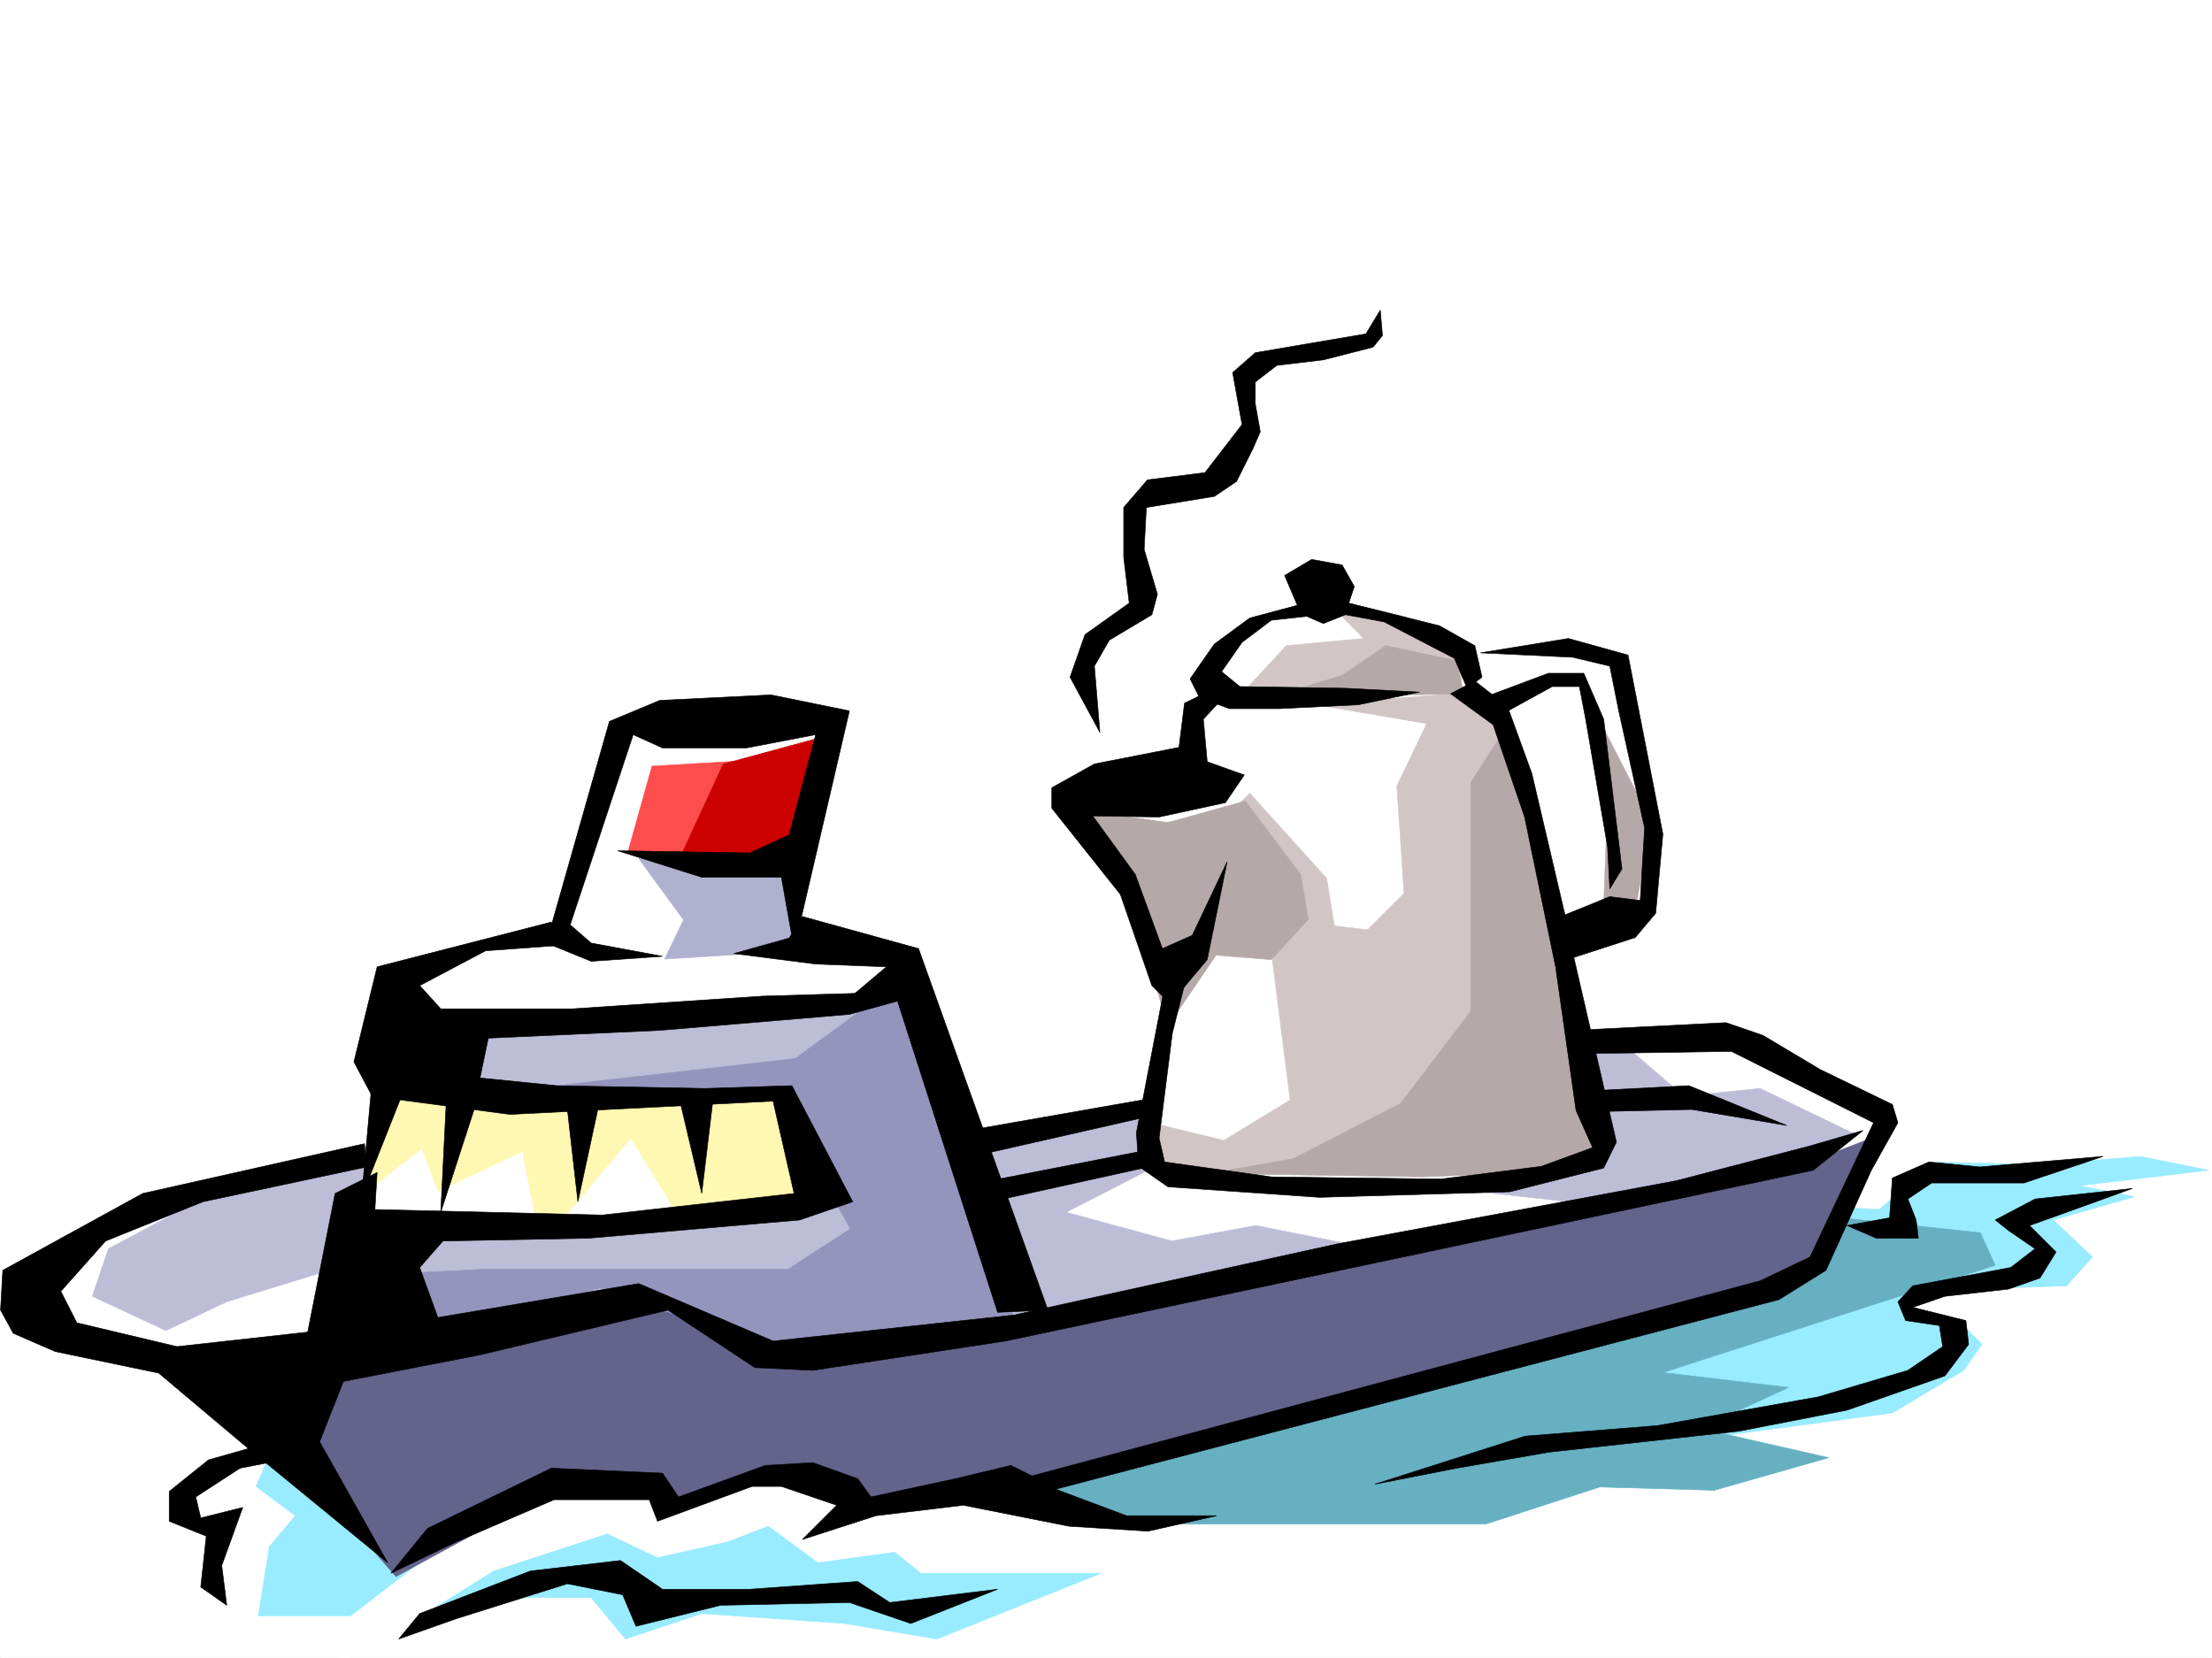 <svg xmlns="http://www.w3.org/2000/svg" width="2997.016" height="2246.297"><rect width="100%" height="100%" fill="#333333" stroke="none"/><defs><clipPath id="a"><path d="M0 0h2997v2244.137H0Zm0 0"/></clipPath><clipPath id="b"><path d="M32 818h2506v1426.137H32Zm0 0"/></clipPath><clipPath id="c"><path d="M31 817h2508v1427.137H31Zm0 0"/></clipPath></defs><path fill="#fff" d="M0 2246.297h2997.016V0H0Zm0 0"/><g clip-path="url(#a)" transform="translate(0 2.16)"><path fill="#fff" fill-rule="evenodd" stroke="#fff" stroke-linecap="square" stroke-linejoin="bevel" stroke-miterlimit="10" stroke-width=".743" d="M.742 2244.137h2995.531V-2.16H.743Zm0 0"/></g><g clip-path="url(#b)" transform="translate(0 2.16)"><path fill="#fff" fill-rule="evenodd" d="M1142.621 972.29H852.652l-89.93 280.151-210.511 60.684-69.68 250.16-279.484 69.637-170.828 110.11 39.726 54.699 300.442 89.851 4.5 55.445-134.114 89.891 29.95 34.445h24.75v89.89l39.687 35.192 130.36-19.472-5.239 74.914 295.203-105.606 344.668 20.957 170.829 14.23 385.132-74.913-35.23-50.168 564.918-89.89 325.195-370 24.711-94.391-189.555-80.153h-195.539l-164.847-495.086-104.907-84.652L1802.707 818l-99.668 24.71-74.914 85.395-20.215 104.868-130.398 54.664 125.156 195.5-44.965 199.254-225.527 55.402-114.64-235.188-144.595-84.609zm0 0"/></g><g clip-path="url(#c)" transform="translate(0 2.16)"><path fill="none" stroke="#fff" stroke-linecap="square" stroke-linejoin="bevel" stroke-miterlimit="10" stroke-width=".743" d="M1142.621 972.29H852.652l-89.93 280.151-210.511 60.684-69.68 250.16-279.484 69.637-170.828 110.11 39.726 54.698 300.442 89.852 4.5 55.445-134.114 89.891 29.95 34.445h24.75v89.89l39.687 35.192 130.36-19.472-5.239 74.914 295.203-105.606 344.668 20.957 170.828 14.23 385.133-74.913-35.23-50.168 564.918-89.89 325.195-370 24.711-94.392-189.555-80.152h-195.539l-164.847-495.086-104.907-84.652L1802.707 818l-99.668 24.71-74.914 85.395-20.215 104.868-130.398 54.664 125.156 195.5-44.965 199.254-225.527 55.402-114.64-235.188-144.595-84.609zm0 0"/></g><path fill="#fff" fill-rule="evenodd" stroke="#fff" stroke-linecap="square" stroke-linejoin="bevel" stroke-miterlimit="10" stroke-width=".743" d="m1933.066 880.102 215.047 4.496 49.465 20.957 35.188 244.18-24.711 80.156-50.203-259.938-19.473-54.66-120.625 44.926zm0 0"/><path fill="#d1c5c5" fill-rule="evenodd" stroke="#d1c5c5" stroke-linecap="square" stroke-linejoin="bevel" stroke-miterlimit="10" stroke-width=".743" d="m1687.32 934.766 55.446-59.903 104.906-9.738-54.703-55.441 109.402 25.453 80.899 59.941-5.239 39.688zm95.914 20.214 184.317-14.976 65.18 40.469 35.19 284.609-144.593 274.871-215.793 50.203h-144.59l-9.738-70.418 104.906 25.492 89.89-54.699-25.452-200.738-50.203-35.191-94.43 45.667-135.598-205.195 135.598 19.473 89.93-14.235 25.457-25.492 104.16 115.344 10.48 64.438 44.965 5.238 49.461-49.422-9.773-145.332 40.468-84.613zm0 0"/><path fill="#b5a8a8" fill-rule="evenodd" stroke="#b5a8a8" stroke-linecap="square" stroke-linejoin="bevel" stroke-miterlimit="10" stroke-width=".743" d="m1482.79 1100.313 99.628 14.234 104.902-29.207 74.918 99.586 10.477 60.683-50.164 54.66-74.953-5.98-65.18 95.871-59.941-199.996-69.676-89.851zm555.179-110.106-44.965 69.637v310.101l-95.129 125.082-145.375 74.914-114.64 20.215 289.964 4.5 110.145-4.5 129.617-24.71-49.461-295.126zm-319.914-44.965 265.214-5.238-10.48-44.926-95.168-20.215-59.2 40.43zm420.324-25.452 99.625 194.757-20.211 105.61-44.969 5.237 5.242-135.597zm0 0"/><path fill="#99ebff" fill-rule="evenodd" stroke="#99ebff" stroke-linecap="square" stroke-linejoin="bevel" stroke-miterlimit="10" stroke-width=".743" d="m1341.168 2020.844 1118.613-307.09 32.219-77.926 53.957 3.008 74.914-64.395 143.11 3.715 135.636-11.222 92.902 18.726-175.324 20.961 74.914 14.973-110.144 31.476 53.215 50.204-35.23 38.945-211.294 7.468-6.726 21.739 74.914 20.957 28.465 29.207-24.711 35.23-96.653 57.672-368.636 49.422-628.61 104.125zm0 0"/><path fill="#66b0c2" fill-rule="evenodd" stroke="#66b0c2" stroke-linecap="square" stroke-linejoin="bevel" stroke-miterlimit="10" stroke-width=".743" d="M1497.766 2065.027h515.492l154.328-50.164 155.11 4.457 155.07-44.183-174.543-39.688 119.882-55.441-170.086-20.215 450.278-145.297-20.215-44.183-189.559-20.254-1176.324 375.28zm0 0"/><path fill="#99ebff" fill-rule="evenodd" stroke="#99ebff" stroke-linecap="square" stroke-linejoin="bevel" stroke-miterlimit="10" stroke-width=".743" d="m368.637 1963.914-21.742 50.168 53.214 39.723-35.226 41.918-14.977 93.644h125.121l143.848-110.851-89.148 32.218zm192.566 232.176 107.875-67.406 153.586-50.168 68.191 32.218 95.91-21.738 53.962-20.957 67.406 49.422 104.164-14.234 35.226 28.464h244.258l-222.555 89.149-125.12-20.996-193.313-13.488-103.379 34.484-46.45-56.184h-89.929zm0 0"/><path fill="#fff8b3" fill-rule="evenodd" stroke="#fff8b3" stroke-linecap="square" stroke-linejoin="bevel" stroke-miterlimit="10" stroke-width=".743" d="m529.727 1460.582-32.961 153.543 74.914-57.672 21.742 57.672 114.64-53.918 17.946 92.863h35.23l93.645-110.847 56.969 93.605 171.57-11.223-17.242-139.312-479.524-10.48zm0 0"/><path fill="#bdbdd7" fill-rule="evenodd" stroke="#bdbdd7" stroke-linecap="square" stroke-linejoin="bevel" stroke-miterlimit="10" stroke-width=".743" d="m125.121 1756.45 99.664 46.413 82.422-38.945 150.574-46.45 50.207-146.038-200.781 35.191-160.348 85.39zm0 0"/><path fill="#63638c" fill-rule="evenodd" stroke="#63638c" stroke-linecap="square" stroke-linejoin="bevel" stroke-miterlimit="10" stroke-width=".743" d="m2552.723 1535.457-100.41 38.984-1404.864 261.383-178.336-74.879-457.781 95.875-86.137 35.934 211.258 243.437 250.277-136.343 121.368 35.972 153.586-35.972 125.117 39.726 218.804-25.492 1015.231-271.863 45.71-35.973zm0 0"/><path fill="#bdbdd7" fill-rule="evenodd" stroke="#bdbdd7" stroke-linecap="square" stroke-linejoin="bevel" stroke-miterlimit="10" stroke-width=".743" d="m1234.035 1331.004-111.668 35.934-486.25 29.206-10.476 85.395 433.07 7.508 38.945 153.543-232.258 14.234H571.68l-35.227 49.422 17.984 115.344 328.95-65.14 192.527 89.85 336.418-53.917 447.305-100.371-158.082-31.434-113.899 20.957-143.105-38.945 110.887-56.93 3.753-89.148-239.761 53.18zm661.57 271.902 257.008 28.426 364.137-92.863-131.883-63.656-103.383 10.48-74.914-64.398h-57.71l28.464 128.796-64.437 31.473zm0 0"/><path fill="#b0b0cf" fill-rule="evenodd" stroke="#b0b0cf" stroke-linecap="square" stroke-linejoin="bevel" stroke-miterlimit="10" stroke-width=".743" d="m865.398 1163.227 60.684 83.125-25.492 53.175 179.82-11.222 6.766-132.586zm0 0"/><path fill="#ff4c4c" fill-rule="evenodd" stroke="#ff4c4c" stroke-linecap="square" stroke-linejoin="bevel" stroke-miterlimit="10" stroke-width=".743" d="m1011.477 1030.637-128.09 7.508-33 117.574 111.668 18.726zm0 0"/><path fill="#c00" fill-rule="evenodd" stroke="#c00" stroke-linecap="square" stroke-linejoin="bevel" stroke-miterlimit="10" stroke-width=".743" d="m1126.117 995.445-146.074 39.688-57.715 125.082 86.18 17.242 78.668-17.242zm0 0"/><path fill="#9494bd" fill-rule="evenodd" stroke="#9494bd" stroke-linecap="square" stroke-linejoin="bevel" stroke-miterlimit="10" stroke-width=".743" d="m702.04 1477.043 375.401-42.7 149.086-109.324 146.86 459.895-335.672 39.688-224.785-79.41-235.266 65.18-25.453-85.395 104.902-5.243h410.59l84.652-54.66-104.906-185.023zm0 0"/><path fill-rule="evenodd" stroke="#000" stroke-linecap="square" stroke-linejoin="bevel" stroke-miterlimit="10" stroke-width=".743" d="m1792.969 844.871 29.953-11.96 52.469 9.734 95.132 49.421 17.243 40.47 20.214-14.977-9.734-42.696-47.937-26.98-122.891-30.692 7.508-22.484-16.504-29.207-41.211-7.508-36.715 21.738 17.246 40.43-64.437 17.246-47.938 35.188-32.96 47.195 12.706 25.453 40.469 14.977h67.45l107.132-5.239 83.164-17.207-100.406-5.238-143.11-2.27-24.71-20.214 27.722-39.684 39.727-29.992 47.937-5.238zm0 0"/><path fill-rule="evenodd" stroke="#000" stroke-linecap="square" stroke-linejoin="bevel" stroke-miterlimit="10" stroke-width=".743" d="m1635.633 937.773-30.735 14.977-7.507 59.902-114.602 22.48-57.71 32.22v27.722l92.901 116.832 42.696 123.594 24.75 24.711 50.207-59.941 26.976-132.547-47.23 99.625-40.43 17.949-36.715-100.371-57.71-79.375 89.93 1.488 89.89-19.473 25.492-37.457-50.203-17.988-5.242-57.672 29.953-32.18zm0 0"/><path fill-rule="evenodd" stroke="#000" stroke-linecap="square" stroke-linejoin="bevel" stroke-miterlimit="10" stroke-width=".743" d="m2005.75 884.598 119.14-19.473 80.9 22.445 47.23 242.696-9.735 107.093-27.723 32.961-83.203 26.98 57.711 250.16-17.246 35.192-127.347 32.22-257.747 7.503-205.312-14.23-39.688-27.723-3.011-45.707 40.468-209.695 32.22-20.254-24.009 95.132-17.945 142.325 7.465 32.218 144.633 20.215 229.984 2.969 135.64-17.203 69.676-25.453-22.484-50.207-27.723-194.754-41.953-202.969-42.695-125.082-57.71-41.953 32.96-17.203 44.219 34.445 32.965 90.633 44.964 191.746 60.684-24.71 41.211 5.241 5.98-98.14-35.19-159.532-12-59.937-50.208-11.965zm0 0"/><path fill-rule="evenodd" stroke="#000" stroke-linecap="square" stroke-linejoin="bevel" stroke-miterlimit="10" stroke-width=".743" d="m2017.754 942.27 80.156-29.989h47.938l26.976 62.168 24.754 203.008-16.5 26.941-3.012-56.89-29.953-174.543-8.25-42.7h-36.714l-68.188 37.462zm-527.496 50.167-40.469-74.878 20.254-57.711 59.941-42.657-7.507-62.171v-67.407l32.218-37.457 77.926-9.738 50.203-65.18-12.746-70.418 30.734-26.941 61.426-10.477 88.403-15.015 19.511-32.18 2.973 34.45-12.746 15.718-67.41 17.242-62.95 7.469-29.207 22.48v29.95l6.723 37.46-9.734 22.481-22.485 44.926-29.949 20.215-92.16 15.015-3.008 56.89 17.985 60.685-7.508 27.722-57.672 34.445-20.215 35.192zm-743.254 256.926-236.008 60.645-31.473 128.832 24.711 46.453 186.586 24.71 356.63-17.987 28.464 125.12-259.976 29.208-307.95-7.508 3.008-50.164-56.969 28.465-38.941 196.984 182.09-17.984-28.504-78.668 31.473-35.934 197.066-3.754 286.21-24.71 71.946-24.712-82.426-157.3-117.648 3.754-200.781-3.754-104.16-10.477 11.218-53.922 232.293-10.515 257.008-21.704 65.18-17.984 135.597 421.695 68.192-2.972-175.324-489.883-157.34-43.441-17.985 29.207-74.918 20.996 110.887 14.234 95.875 3.715-42.7 35.973-125.116 3.75-257.75 17.207H597.176l-28.504-31.438 89.187-47.195 103.38-7.504zm0 0"/><path fill-rule="evenodd" stroke="#000" stroke-linecap="square" stroke-linejoin="bevel" stroke-miterlimit="10" stroke-width=".743" d="M504.234 1463.55 490 1621.595l56.969-143.809zm100.406 28.466-7.464 150.574 46.449-143.067zm164.106 11.261 14.23 125.082 28.465-131.847zm153.582-6.765 28.465 120.625 14.977-125.121zm0 0"/><path fill-rule="evenodd" stroke="#000" stroke-linecap="square" stroke-linejoin="bevel" stroke-miterlimit="10" stroke-width=".743" d="m493.754 1549.691-300.445 67.446L3.754 1721.223.742 1775.18l17.242 31.437 56.93 24.711 140.137 29.207 113.86 95.871 196.32 161.055-92.16-164.023 32.218-81.641 185.063-35.973 254.734-60.644 117.652 77.886 78.668 3.754 260.719-39.726 1094.684-231.434 67.41-53.918-71.906 20.957-181.305 47.196-458.567 85.394-439.054 96.617-325.938 35.188-182.05-77.887-274.989 46.45-350.648 38.945-135.598-32.22-21.742-42.694 60.683-68.153 131.887-53.176 221.774-47.195zm0 0"/><path fill-rule="evenodd" stroke="#000" stroke-linecap="square" stroke-linejoin="bevel" stroke-miterlimit="10" stroke-width=".743" d="m1311.96 1531.742 243.477-42.695-3.714 24.71-221.032 50.165zm819.653-135.597 206.801-10.48 50.203 17.241 77.93 46.453 97.398 47.153 7.504 24.754-35.968 64.394-61.43 135.563-63.692 39.722-980.043 256.887 95.915 35.973h122.109l-92.902 20.957-107.133-6.723-143.11-28.465-118.394 14.23-99.625 32.18 46.449-46.41-74.914-25.492h-39.727l-128.129 47.191-11.222-29.207H750.758l-131.883 56.93-89.148 42.695 49.46-60.68 167.817-81.644 150.613 6.766 21.703 32.18 117.653-42.696 64.433-3.715 60.684 21.7 17.988 24.71 114.64-24.71 74.915-17.985 28.465 14.23 986.77-264.394 67.445-32.18 86.175-182.007-192.566-96.657-197.063 3.012zm-790.445 203.75 203.789-39.688 24.711 17.95-210.512 46.449zm0 0"/><path fill-rule="evenodd" stroke="#000" stroke-linecap="square" stroke-linejoin="bevel" stroke-miterlimit="10" stroke-width=".743" d="m2159.336 1477.785 128.875-6.726 132.625 53.918-128.871-21.7-128.875 2.973zM343.14 1960.902l-60.683 17.246-53.176 42.696v40.43l50.207 20.214-7.508 68.934 35.227 24.71-6.762-53.917 28.465-78.668-56.93 14.23-6.726-28.465 59.941-38.945 57.672-11.219zm225.532 225.454 149.867-57.672 122.11-14.235 56.968 38.946h118.356l146.117-10.48 43.441 28.464 146.117-17.984-117.613 46.449-83.164-28.465-174.582 3.754-114.64 28.465-17.989-42.696-74.914-14.976-149.871 47.195-78.668 27.719zm1933.844-525.778 57.675-10.52 3.754-53.917 49.461-21.7 68.934 6.723 167.074-14.23-107.137 35.972H2617.16l-32.219 21.7 11.22 28.464 3.01 24.711h-56.968zm386.621-50.207-131.883 14.234-53.957 28.465 17.984 14.23 35.973 24.712-32.961 25.457-132.629 24.75-20.215 21.699 10.48 25.453 45.708 6.766 4.496 28.465-47.192 32.218-121.406 35.934-218.023 38.941-179.078 14.235-203.79 65.18 110.891-21.743 125.117-21.699 257.75-28.465 146.114-28.465 132.628-46.449 32.18-42.7-3.715-32.218-71.945-17.945 43.48-14.977 86.137-9.734 42.7-15.016 21.738-35.187-35.973-35.934 50.203-17.988zM740.281 1277.828l85.395-300.367 68.187-28.465 150.614-7.469 106.394 21.703-74.957 322.067-17.203-96.617H950.793l-113.86-35.934 179.04 2.973 53.218-24.711 35.97-135.563-93.684 17.989h-113.86l-39.722-17.989-85.395 257.672 28.465 24.711 96.652 17.946-96.652 6.765zm0 0"/></svg>
